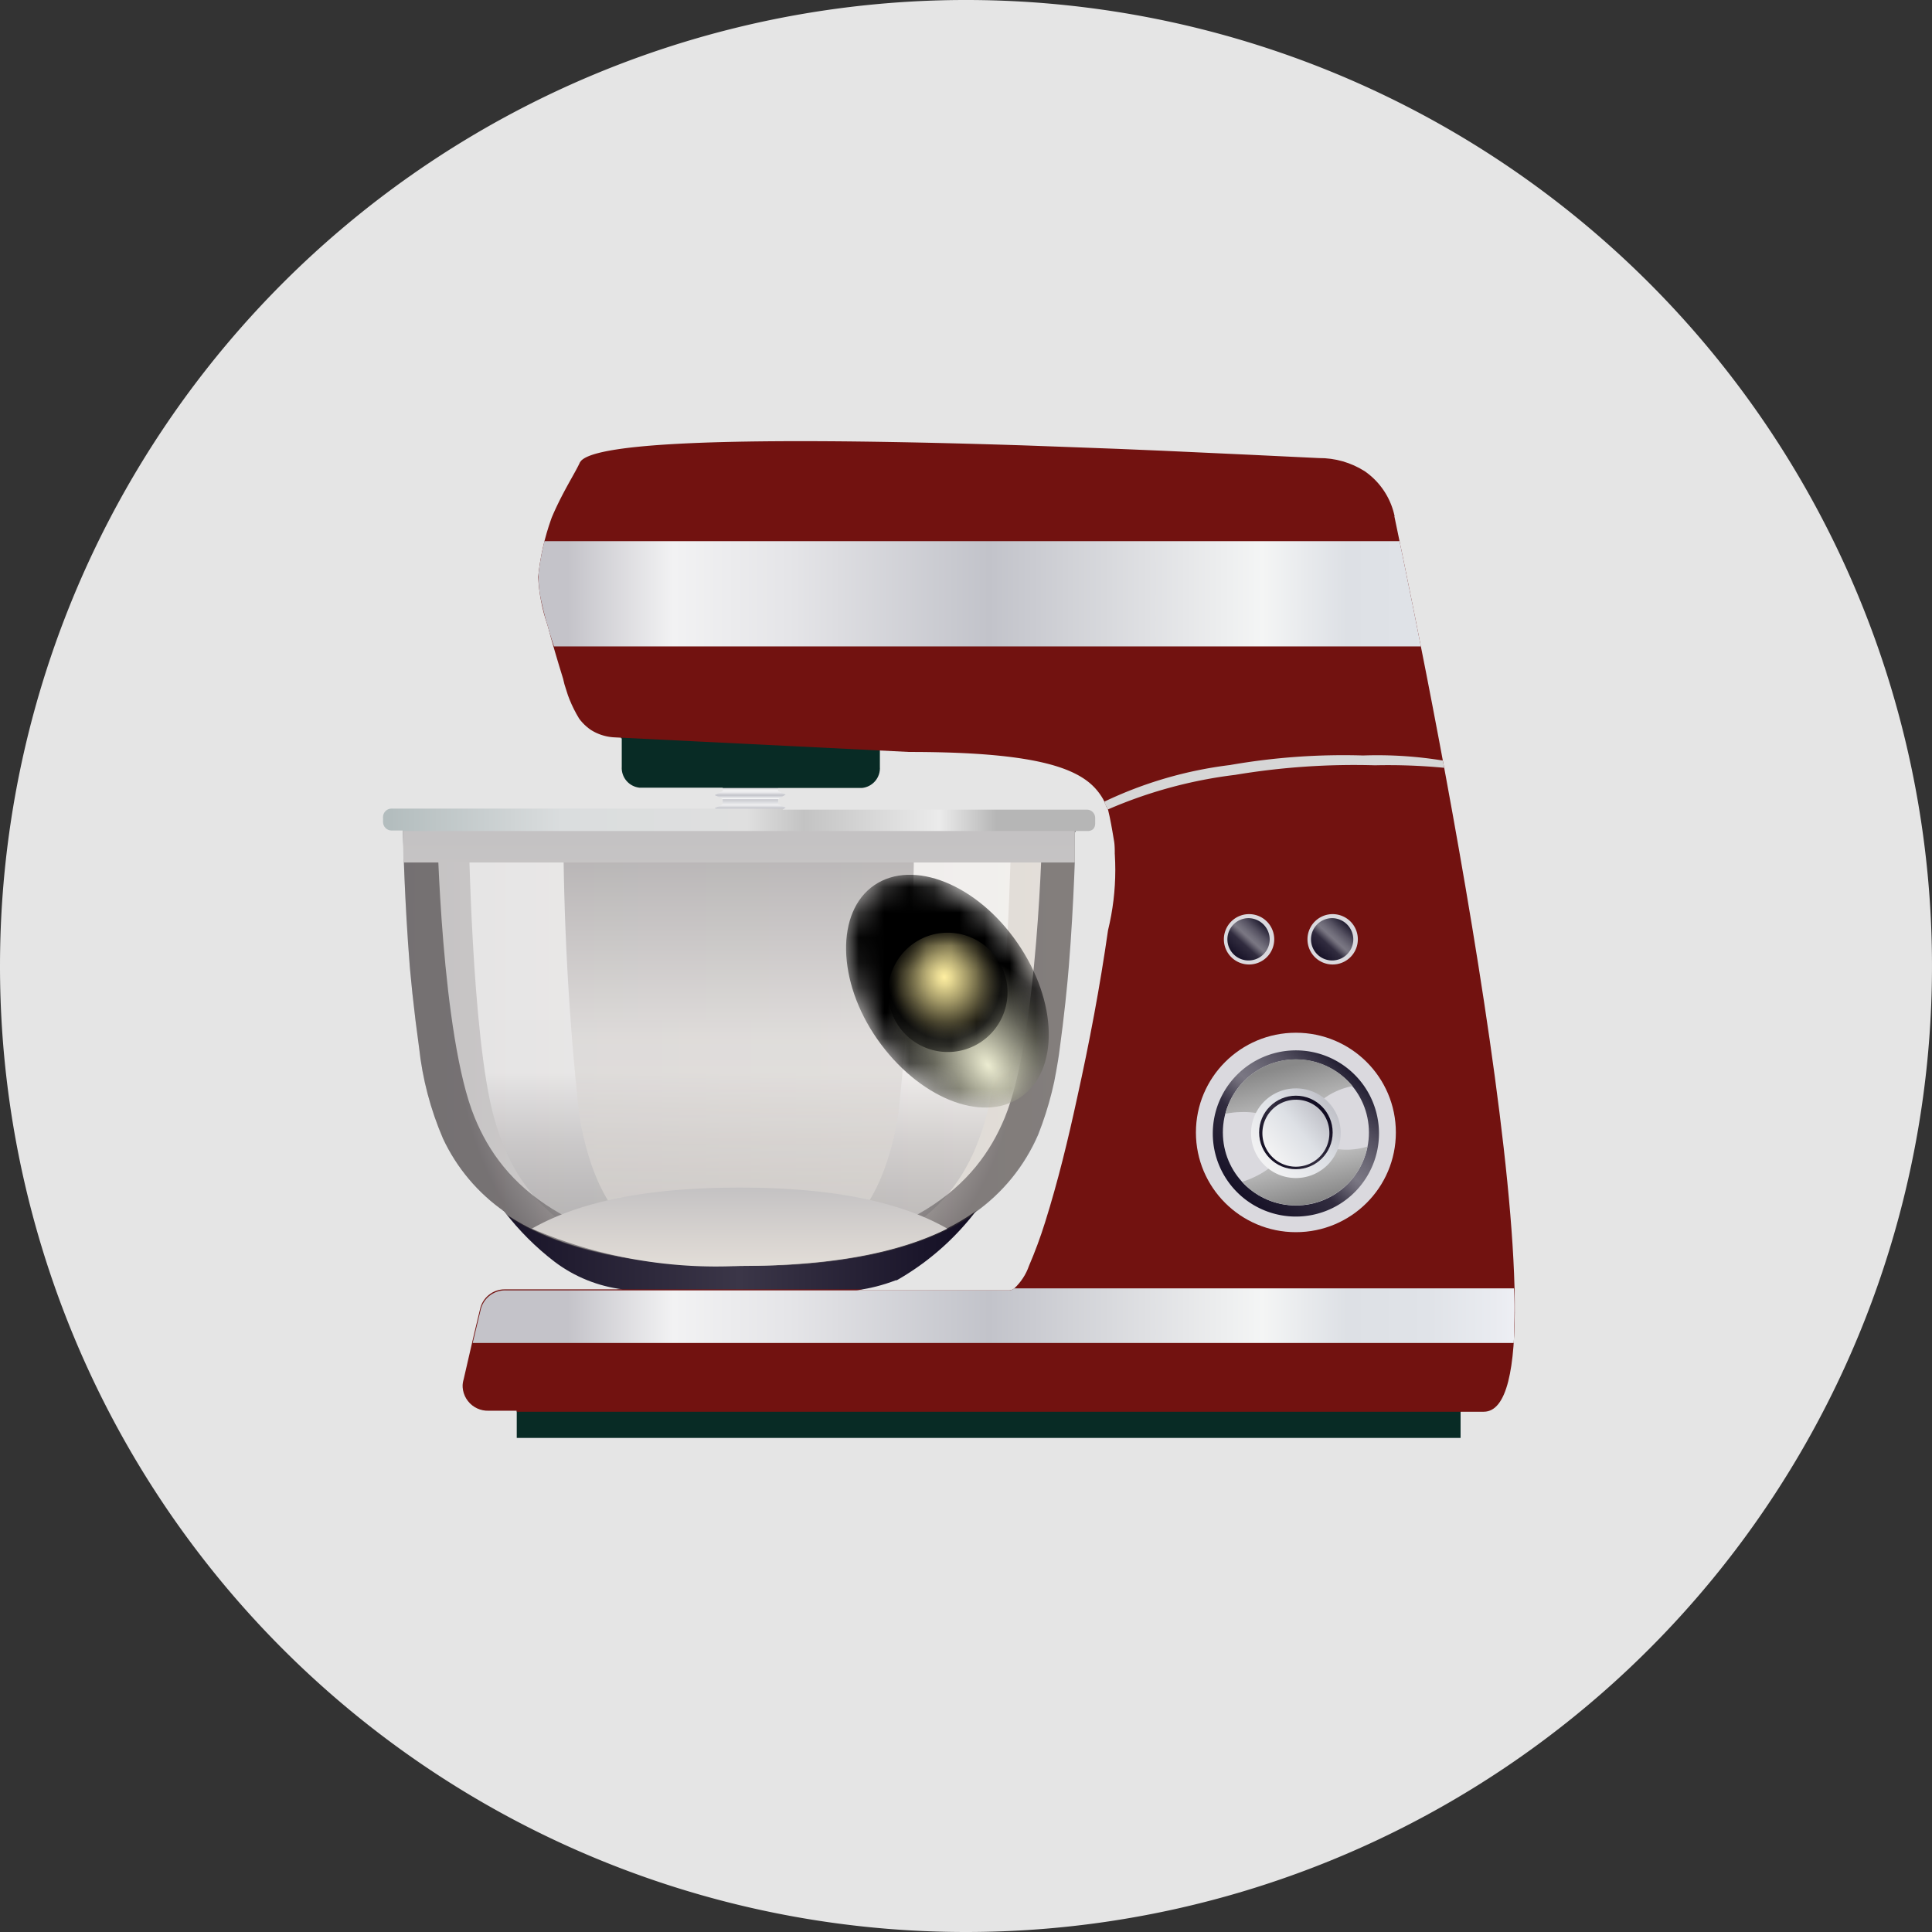 <svg xmlns="http://www.w3.org/2000/svg" xmlns:xlink="http://www.w3.org/1999/xlink" viewBox="0 0 76.72 76.72"><rect x="0" y="0" width="76.72" height="76.72" fill="#333333" stroke="none"/><defs><style>.cls-1,.cls-14,.cls-15,.cls-16,.cls-18{mix-blend-mode:multiply;}.cls-1{fill:url(#radial-gradient);}.cls-2{fill:url(#radial-gradient-2);}.cls-3{fill:none;}.cls-4{isolation:isolate;}.cls-5{fill:#e5e5e5;}.cls-6{clip-path:url(#clip-path);}.cls-7{fill:url(#linear-gradient);}.cls-8{fill:url(#linear-gradient-2);}.cls-9{fill:url(#linear-gradient-3);}.cls-10{fill:#082b25;}.cls-11{fill:url(#linear-gradient-4);}.cls-12{fill:url(#linear-gradient-5);}.cls-13,.cls-14,.cls-15{opacity:0.55;}.cls-13,.cls-32,.cls-34{mix-blend-mode:screen;}.cls-13{fill:url(#linear-gradient-6);}.cls-14{fill:url(#linear-gradient-7);}.cls-15{fill:url(#radial-gradient-3);}.cls-16{fill:url(#linear-gradient-8);}.cls-17{fill:url(#linear-gradient-9);}.cls-18{fill:url(#linear-gradient-10);}.cls-19{fill:#721210;}.cls-20{fill:url(#linear-gradient-11);}.cls-21{fill:url(#linear-gradient-12);}.cls-22{fill:#d6d6d6;}.cls-23{fill:#dad9de;}.cls-24{fill:url(#linear-gradient-13);}.cls-25{fill:url(#linear-gradient-14);}.cls-26{fill:url(#linear-gradient-15);}.cls-27{fill:url(#linear-gradient-16);}.cls-28{fill:url(#linear-gradient-17);}.cls-29{fill:url(#linear-gradient-18);}.cls-30{fill:url(#linear-gradient-19);}.cls-31{mask:url(#mask);}.cls-32{fill:url(#radial-gradient-4);}.cls-33{mask:url(#mask-2);}.cls-34{fill:url(#radial-gradient-5);}</style><radialGradient id="radial-gradient" cx="573.18" cy="-164.95" r="3.72" gradientTransform="matrix(0.75, -0.51, 0.78, 1.13, -261.99, 521.02)" gradientUnits="userSpaceOnUse"><stop offset="0" stop-color="#fff"/><stop offset="0.14" stop-color="#e2e2e2"/><stop offset="0.43" stop-color="#999"/><stop offset="0.87" stop-color="#262626"/><stop offset="1"/></radialGradient><radialGradient id="radial-gradient-2" cx="167.55" cy="-3.39" r="2.25" gradientTransform="matrix(0.97, -0.25, 0.27, 1.08, -124.11, 84.35)" gradientUnits="userSpaceOnUse"><stop offset="0" stop-color="#fff"/><stop offset="0.21" stop-color="#c4c4c4"/><stop offset="0.6" stop-color="#5c5c5c"/><stop offset="0.87" stop-color="#1a1a1a"/><stop offset="1"/></radialGradient><clipPath id="clip-path"><path class="cls-3" d="M55.38,20.5a2.85,2.85,0,0,0-1.19-1.79,3.35,3.35,0,0,0-1.82-.52l-2.71-.13c-2.33-.11-4.67-.22-7-.3-4.86-.18-9.75-.36-14.62-.21a20.15,20.15,0,0,0-4.32.41,1,1,0,0,0-.78.54,9.81,9.81,0,0,0-1.57,4.41,7,7,0,0,0,.37,1.91c.19.71.4,1.42.62,2.13A5.21,5.21,0,0,0,23,28.54a1.94,1.94,0,0,0,1.45.78h.24v1.12a.79.79,0,0,0,.71.84H28.7v.13l-.33.16.33.16v.2l-.33.16.12,0H15.54a.34.34,0,0,0-.33.34v.21a.34.34,0,0,0,.33.34H16a67,67,0,0,0,.64,8.61,12.57,12.57,0,0,0,.95,3.62,7.3,7.3,0,0,0,2.44,2.9,10.75,10.75,0,0,0,2,2,5.63,5.63,0,0,0,2.7,1.09H20.06a1,1,0,0,0-1,.8l-.31,1.29h0l-.34,1.45a1,1,0,0,0,1,1.28h1.11v1.08H58V56.06h.92c3.67,0-1.86-27.53-3.55-35.56ZM35.61,50.84a9,9,0,0,0,3.08-2.67,7.37,7.37,0,0,0,2.54-3.12,13.59,13.59,0,0,0,.85-3.39,68.1,68.1,0,0,0,.6-7.41h0c0-.1,0-.2,0-.31h0c0-.41,0-.72,0-.9h.49a.33.33,0,0,0,.32-.34v-.21a.33.33,0,0,0-.32-.34H31.07l.13-.08-.3-.13v-.2l.3-.19-.3-.13v-.13h3.33a.79.79,0,0,0,.71-.84v-.61l1.19.06c5.55,0,7.15.76,7.73,1.94h0c0,.1.1.21.14.31h0a10.08,10.08,0,0,1,0,4.79c-.32,2.24-.74,4.46-1.23,6.67-.36,1.66-.76,3.31-1.27,4.93a18,18,0,0,1-.64,1.73,2.22,2.22,0,0,1-.58.89h0a.33.33,0,0,1-.19.08H34a6.9,6.9,0,0,0,1.57-.4Z"/></clipPath><linearGradient id="linear-gradient" x1="29.8" y1="31.15" x2="29.8" y2="32.27" gradientUnits="userSpaceOnUse"><stop offset="0.1" stop-color="#c4c3c9"/><stop offset="0.2" stop-color="#f2f2f3"/><stop offset="0.31" stop-color="#e5e5e8"/><stop offset="0.5" stop-color="#c2c3ca"/><stop offset="0.76" stop-color="#f4f5f5"/><stop offset="0.84" stop-color="#dde0e5"/><stop offset="0.92" stop-color="#e0e3e8"/><stop offset="0.98" stop-color="#e9ebf0"/><stop offset="1" stop-color="#eeeff4"/></linearGradient><linearGradient id="linear-gradient-2" x1="29.78" y1="31.32" x2="29.78" y2="31.84" xlink:href="#linear-gradient"/><linearGradient id="linear-gradient-3" x1="29.78" y1="31.84" x2="29.78" y2="32.36" xlink:href="#linear-gradient"/><linearGradient id="linear-gradient-4" x1="19.49" y1="49.45" x2="39.26" y2="49.45" gradientUnits="userSpaceOnUse"><stop offset="0" stop-color="#161126"/><stop offset="0.5" stop-color="#3b3648"/><stop offset="0.99" stop-color="#100b21"/></linearGradient><linearGradient id="linear-gradient-5" x1="16.03" y1="41.56" x2="42.72" y2="41.56" gradientUnits="userSpaceOnUse"><stop offset="0" stop-color="#c4c2c3"/><stop offset="1" stop-color="#e5e0da"/></linearGradient><linearGradient id="linear-gradient-6" x1="29.37" y1="33.77" x2="29.37" y2="50.4" gradientUnits="userSpaceOnUse"><stop offset="0.14" stop-color="#fff"/><stop offset="0.53" stop-color="#fdfdfd"/><stop offset="0.58" stop-color="#ecebec"/><stop offset="0.7" stop-color="#c9c7c8"/><stop offset="0.82" stop-color="#afadae"/><stop offset="0.92" stop-color="#9f9d9e"/><stop offset="1" stop-color="#9a9799"/></linearGradient><linearGradient id="linear-gradient-7" x1="29.37" y1="33.06" x2="29.37" y2="50.34" gradientUnits="userSpaceOnUse"><stop offset="0" stop-color="#878385"/><stop offset="0.47" stop-color="#d4d0ce"/><stop offset="1" stop-color="#e5e0da"/></linearGradient><radialGradient id="radial-gradient-3" cx="37.28" cy="97.13" r="11.09" gradientTransform="translate(-7.97 -60.53) scale(1 1.05)" gradientUnits="userSpaceOnUse"><stop offset="0" stop-color="#e5e0da"/><stop offset="0.53" stop-color="#d4d0ce"/><stop offset="1" stop-color="#332d30"/></radialGradient><linearGradient id="linear-gradient-8" x1="29.37" y1="33.31" x2="29.37" y2="50.45" xlink:href="#linear-gradient-5"/><linearGradient id="linear-gradient-9" x1="15.21" y1="32.6" x2="43.53" y2="32.6" gradientUnits="userSpaceOnUse"><stop offset="0.01" stop-color="#b3bdbe"/><stop offset="0.25" stop-color="#daddde"/><stop offset="0.51" stop-color="#dfdfdf"/><stop offset="0.59" stop-color="#c3c3c3"/><stop offset="0.78" stop-color="#ebebeb"/><stop offset="0.86" stop-color="#b6b6b6"/></linearGradient><linearGradient id="linear-gradient-10" x1="29.37" y1="47.17" x2="29.37" y2="50.61" gradientUnits="userSpaceOnUse"><stop offset="0" stop-color="#c4c2c3"/><stop offset="0.53" stop-color="#d6d2cf"/><stop offset="1" stop-color="#e5e0da"/></linearGradient><linearGradient id="linear-gradient-11" x1="18.37" y1="52.25" x2="60.16" y2="52.25" xlink:href="#linear-gradient"/><linearGradient id="linear-gradient-12" x1="18.37" y1="23.58" x2="60.16" y2="23.58" xlink:href="#linear-gradient"/><linearGradient id="linear-gradient-13" x1="49.22" y1="47.44" x2="54" y2="42.17" gradientUnits="userSpaceOnUse"><stop offset="0" stop-color="#161126"/><stop offset="0.32" stop-color="#312c3f"/><stop offset="0.39" stop-color="#504c5c"/><stop offset="0.46" stop-color="#6f6b78"/><stop offset="0.5" stop-color="#7a7783"/><stop offset="0.58" stop-color="#706d7a"/><stop offset="0.72" stop-color="#565262"/><stop offset="0.89" stop-color="#2b273a"/><stop offset="0.99" stop-color="#100b21"/></linearGradient><linearGradient id="linear-gradient-14" x1="50.89" y1="42.4" x2="52.18" y2="47.84" gradientUnits="userSpaceOnUse"><stop offset="0" stop-color="#898989"/><stop offset="0.5" stop-color="#d9d9d9"/><stop offset="0.57" stop-color="#ccc"/><stop offset="1" stop-color="#838383"/></linearGradient><linearGradient id="linear-gradient-15" x1="50.15" y1="46.05" x2="52.79" y2="43.87" gradientUnits="userSpaceOnUse"><stop offset="0" stop-color="#f2f2f3"/><stop offset="0.56" stop-color="#dde0e5"/><stop offset="0.96" stop-color="#c4c5cc"/><stop offset="0.98" stop-color="#c2c3ca"/></linearGradient><linearGradient id="linear-gradient-16" x1="50.39" y1="45.85" x2="52.55" y2="44.07" gradientUnits="userSpaceOnUse"><stop offset="0" stop-color="#161126"/><stop offset="0.47" stop-color="#322d3f"/><stop offset="0.99" stop-color="#100b21"/></linearGradient><linearGradient id="linear-gradient-17" x1="50.48" y1="45.77" x2="52.45" y2="44.15" xlink:href="#linear-gradient-15"/><linearGradient id="linear-gradient-18" x1="49.01" y1="37.93" x2="50.23" y2="36.59" xlink:href="#linear-gradient-13"/><linearGradient id="linear-gradient-19" x1="52.33" y1="37.93" x2="53.55" y2="36.59" xlink:href="#linear-gradient-13"/><mask id="mask" x="33.6" y="34.73" width="8.05" height="9.25" maskUnits="userSpaceOnUse"><path class="cls-1" d="M40.4,37.44c1.61,2.33,1.67,5.07.13,6.13s-4.08,0-5.69-2.3-1.66-5.07-.12-6.12S38.8,35.12,40.4,37.44Z"/></mask><radialGradient id="radial-gradient-4" cx="573.18" cy="-164.95" r="3.72" gradientTransform="matrix(0.75, -0.51, 0.78, 1.13, -261.99, 521.02)" gradientUnits="userSpaceOnUse"><stop offset="0" stop-color="#ececd1"/><stop offset="1"/></radialGradient><mask id="mask-2" x="35.27" y="37.04" width="4.74" height="4.76" maskUnits="userSpaceOnUse"><path class="cls-2" d="M39.94,38.84a2.37,2.37,0,1,1-2.89-1.73A2.38,2.38,0,0,1,39.94,38.84Z"/></mask><radialGradient id="radial-gradient-5" cx="167.55" cy="-3.39" r="2.25" gradientTransform="matrix(0.97, -0.25, 0.27, 1.08, -124.11, 84.35)" gradientUnits="userSpaceOnUse"><stop offset="0" stop-color="#ffefa1"/><stop offset="0.13" stop-color="#e5d791"/><stop offset="0.4" stop-color="#a39967"/><stop offset="0.79" stop-color="#3b3725"/><stop offset="1"/></radialGradient></defs><g class="cls-4"><g id="Capa_2" data-name="Capa 2"><g id="Capa_1-2" data-name="Capa 1"><path class="cls-5" d="M0,38.36A38.36,38.36,0,1,1,38.36,76.72,38.35,38.35,0,0,1,0,38.36"/><g class="cls-6"><path class="cls-7" d="M30.75,32.35H28.86c-.09,0-.16-.15-.16-.34v-.76c0-.19.07-.34.16-.34h1.89c.09,0,.15.15.15.34V32C30.9,32.2,30.84,32.35,30.75,32.35Z"/><polygon class="cls-8" points="28.37 31.58 28.7 31.41 30.91 31.41 31.2 31.55 30.91 31.74 28.7 31.74 28.37 31.58"/><polygon class="cls-9" points="28.37 32.1 28.7 31.94 30.91 31.94 31.2 32.07 30.91 32.26 28.7 32.26 28.37 32.1"/><path class="cls-10" d="M34.23,31.29H25.37a.79.79,0,0,1-.71-.84V28.58a.78.78,0,0,1,.71-.83h8.86a.78.78,0,0,1,.71.83v1.87A.79.79,0,0,1,34.23,31.29Z"/><path class="cls-11" d="M29.37,47.62l-9.88-.25a10.38,10.38,0,0,0,3.65,3.47c2,.92,10.42.92,12.47,0a10.48,10.48,0,0,0,3.65-3.47Z"/><path class="cls-12" d="M29.37,32.85H16s.13,8.28,1.22,11.5,3.82,5.92,12.12,5.92,11-2.7,12.13-5.92,1.22-11.5,1.22-11.5Z"/><path class="cls-13" d="M29.37,32.85H18.61s.11,8.28,1,11.5,3.07,5.92,9.77,5.92,8.9-2.7,9.78-5.92,1-11.5,1-11.5Z"/><path class="cls-14" d="M29.37,32.85h-7a108.34,108.34,0,0,0,.64,11.5c.57,3.22,2,5.92,6.32,5.92s5.76-2.7,6.33-5.92a108.34,108.34,0,0,0,.64-11.5Z"/><path class="cls-15" d="M30.3,50.25c.27,0,.54,0,.8,0h0c7-.35,9.39-2.88,10.4-5.87,1.08-3.22,1.22-11.5,1.22-11.5H41.39s-.16,8.28-1.49,11.5c-1.12,2.72-3.66,5.07-10.53,5.73-6.86-.66-9.4-3-10.52-5.73-1.33-3.22-1.49-11.5-1.49-11.5H16s.13,8.28,1.22,11.5c1,3,3.43,5.52,10.39,5.87h0c.27,0,.53,0,.81,0h.05l.87,0,.88,0Z"/><path class="cls-16" d="M42.68,34.25c0-.86,0-1.4,0-1.4H16s0,.54,0,1.4Z"/><path class="cls-17" d="M43.21,33H15.54a.34.34,0,0,1-.33-.34v-.21a.34.34,0,0,1,.33-.34H43.21a.33.33,0,0,1,.32.34v.21A.33.33,0,0,1,43.21,33Z"/><path class="cls-18" d="M29.37,50.27c3.79,0,6.41-.56,8.25-1.48-1.75-1-4.34-1.63-8.25-1.63s-6.49.63-8.25,1.63A18.58,18.58,0,0,0,29.37,50.27Z"/><rect class="cls-10" x="20.52" y="55.85" width="37.49" height="1.29"/><path class="cls-19" d="M52.69,18.2a2.9,2.9,0,0,1,2.69,2.3c1.69,8,7.22,35.56,3.55,35.56H19.41a1,1,0,0,1-1-1.28L19.05,52a1,1,0,0,1,1-.8h20c1.51,0,4.54-15.77,4.19-17.8s-.35-3.54-8.14-3.54l-11.71-.58A1.92,1.92,0,0,1,22.68,28c-.33-1-.79-2.51-1.19-4-.62-2.35,1.15-4.78,1.53-5.62C23.71,16.78,45.23,17.83,52.69,18.2Z"/><path class="cls-20" d="M40.27,51.16a.34.34,0,0,1-.19.08h-20a1,1,0,0,0-1,.8l-.31,1.29H60.12c0-.63.05-1.36,0-2.17Z"/><path class="cls-21" d="M22,25.67H56.44c-.32-1.6-.61-3-.85-4.18h-34a4.62,4.62,0,0,0-.08,2.45C21.64,24.53,21.81,25.11,22,25.67Z"/><path class="cls-22" d="M48.84,30.38a16.1,16.1,0,0,0-5,1.46c0,.1.1.21.14.31a18.16,18.16,0,0,1,5.07-1.38,28.63,28.63,0,0,1,5.55-.38,23.41,23.41,0,0,1,2.75.1l0-.28A16.14,16.14,0,0,0,54.13,30,26.08,26.08,0,0,0,48.84,30.38Z"/><ellipse class="cls-23" cx="51.46" cy="44.97" rx="3.97" ry="3.96"/><path class="cls-24" d="M54.76,45a3.3,3.3,0,1,1-3.3-3.29A3.3,3.3,0,0,1,54.76,45Z"/><ellipse class="cls-23" cx="51.46" cy="44.97" rx="2.9" ry="2.9"/><path class="cls-25" d="M51.59,44.94a2.8,2.8,0,0,1,2.12-1.81,2.9,2.9,0,0,0-5.05,1.1,3.32,3.32,0,0,1,.65-.07,2.92,2.92,0,0,1,2.11.81,3,3,0,0,1-1.49,1.71,3.42,3.42,0,0,1-.61.25,2.91,2.91,0,0,0,3.49.6,2.86,2.86,0,0,0,1.49-2A2.83,2.83,0,0,1,51.59,44.94Z"/><path class="cls-26" d="M53.24,45a1.78,1.78,0,1,1-1.78-1.78A1.77,1.77,0,0,1,53.24,45Z"/><circle class="cls-27" cx="51.46" cy="44.97" r="1.46"/><path class="cls-28" d="M52.79,45a1.33,1.33,0,1,1-1.33-1.33A1.32,1.32,0,0,1,52.79,45Z"/><path class="cls-23" d="M50.6,37.3a1,1,0,1,1-1-1A1,1,0,0,1,50.6,37.3Z"/><path class="cls-29" d="M50.42,37.3a.84.84,0,1,1-.84-.84A.85.85,0,0,1,50.42,37.3Z"/><path class="cls-23" d="M53.92,37.3a1,1,0,1,1-1-1A1,1,0,0,1,53.92,37.3Z"/><path class="cls-30" d="M53.74,37.3a.84.84,0,1,1-.84-.84A.85.85,0,0,1,53.74,37.3Z"/><g class="cls-31"><path class="cls-32" d="M40.4,37.44c1.61,2.33,1.67,5.07.13,6.13s-4.08,0-5.69-2.3-1.66-5.07-.12-6.12S38.8,35.12,40.4,37.44Z"/></g><g class="cls-33"><path class="cls-34" d="M39.94,38.84a2.37,2.37,0,1,1-2.89-1.73A2.38,2.38,0,0,1,39.94,38.84Z"/></g></g></g></g></g></svg>